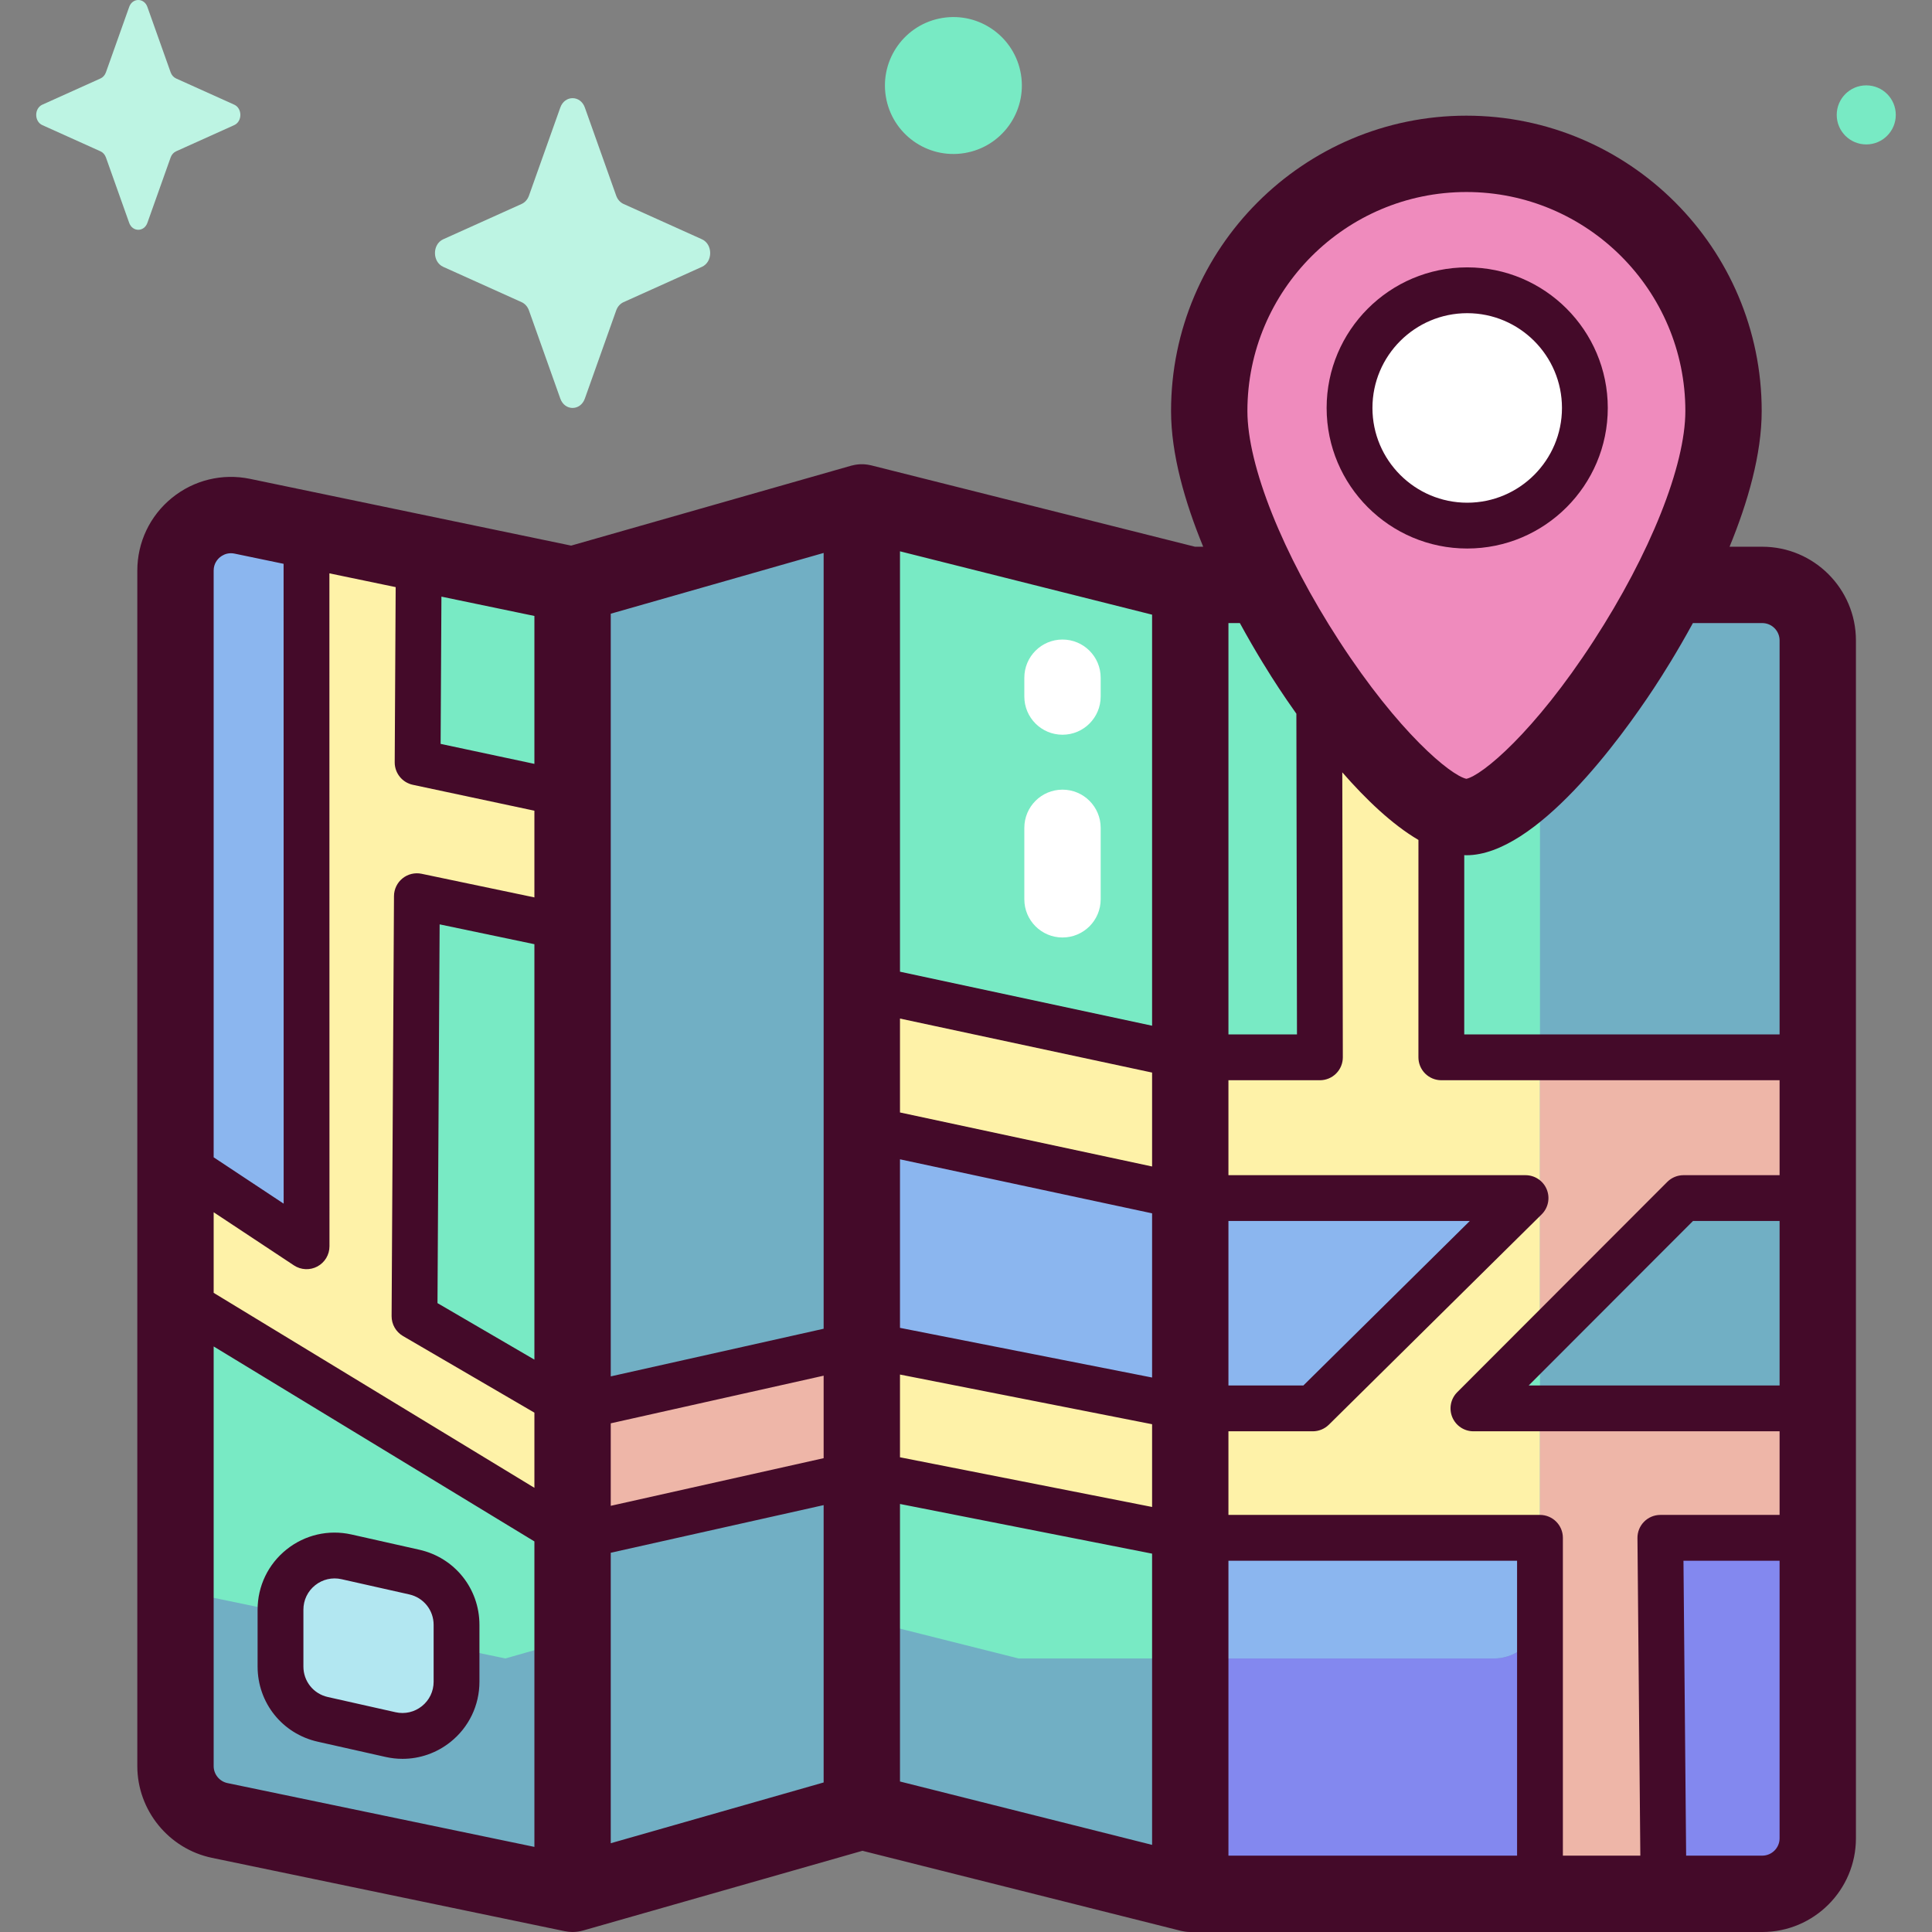 <svg id="Capa_1" enable-background="new 0 0 512 512" height="512" viewBox="0 0 512 512" width="512" xmlns="http://www.w3.org/2000/svg"><rect x="0" y="0" width="512" height="512" fill="#808080" stroke="none"/><g><g><path d="m467.013 155.006h-151.579l-87.044-21.877-76.65 21.877-87.523-18.196c-9.136-1.899-17.709 5.075-17.709 14.406v316.82c0 6.972 4.893 12.987 11.719 14.406l93.513 19.441 76.65-21.877 87.044 21.877h151.579c8.127 0 14.714-6.588 14.714-14.714v-317.448c0-8.127-6.587-14.715-14.714-14.715z" fill="#78eac4"/><g fill="#8bb6ef"><path d="m317.519 407.61v94.274h149.494c8.127 0 14.714-6.588 14.714-14.714v-79.56z"/><path d="m404.286 317.507h-88.852l-84.296-19.021v57.604l82.344 16.364 34.418.786z"/><path d="m80.891 140.277-16.675-3.466c-9.136-1.899-17.709 5.075-17.709 14.406v156.065c10.4 5.586 34.384 21.226 34.384 21.226z"/></g><path d="m440.85 500.04-.836-92.5h41.713v-34.3h-91.25l55.664-55.733h35.586v-37.303h-99.759l.008-66.589v-37.881l-32.374 2.495.192 101.975h-34.36l-87.044-18.652v37.303l87.044 18.652h88.852l-56.386 55.733h-32.466l-87.044-17.15-76.651 17.15-41.89-24.423.631-111.314 41.259 8.637v-35.343l-41.065-8.752.303-55.513-29.753-9.747.021 193.492-34.738-22.995v36.29l105.232 63.968 76.651-17.15 87.044 17.15h92.676v92.5z" fill="#fef2a8"/><path d="m467.013 155.006h-62.375c2.145 2.203 3.472 5.207 3.472 8.525v263.753c0 6.752-5.473 12.225-12.225 12.225h-125.94l-41.555-10.444v-300.413l-76.651 26.355v279.422l-17.8 5.08-77.696-16.152c-5.672-1.179-9.737-6.177-9.737-11.969v56.649c0 6.972 4.893 12.987 11.719 14.406l93.513 19.441 76.65-21.877 87.044 21.877h151.579c8.127 0 14.714-6.588 14.714-14.714v-317.449c.002-8.127-6.585-14.715-14.712-14.715z" fill="#71afc4"/><path d="m408.11 427.284c0 6.752-5.473 12.225-12.225 12.225h-78.366v62.375h149.494c8.126 0 14.714-6.588 14.714-14.714v-79.56h-73.617z" fill="#8388ef"/><g fill="#eeb6a8"><path d="m228.39 356.09-76.651 17.15v34.3l76.651-17.15z"/><path d="m481.727 373.24h-73.617v54.044.001 72.755h32.74l-.836-92.5h41.713z"/><path d="m408.11 355.585 38.031-38.079h35.586v-37.302h-73.617z"/></g><path d="m456.753 108.917c0 37.636-49.071 107.615-68.146 107.615s-68.146-69.979-68.146-107.615 30.51-68.146 68.146-68.146 68.146 30.51 68.146 68.146z" fill="#ef8bbd"/><ellipse cx="388.826" cy="108.11" fill="#fff" rx="31.184" ry="31.183" transform="matrix(.16 -.987 .987 .16 219.829 474.597)"/><path d="m103.498 459.683-17.962-4.035c-6.548-1.471-11.2-7.285-11.2-13.996v-15.077c0-9.191 8.522-16.011 17.489-13.996l17.962 4.035c6.548 1.471 11.201 7.285 11.201 13.996v15.077c-.001 9.191-8.523 16.011-17.49 13.996z" fill="#b2e7f1"/></g><g><g fill="#440a29"><path d="m467.013 144.89h-8.662c4.819-11.727 8.517-24.468 8.517-35.973 0-43.154-35.109-78.262-78.263-78.262s-78.262 35.108-78.262 78.262c0 11.505 3.698 24.246 8.518 35.973h-2.177l-85.829-21.572c-.102-.026-.206-.037-.309-.059-.188-.041-.376-.078-.565-.108-.196-.031-.391-.055-.587-.075-.185-.019-.369-.033-.554-.042-.202-.009-.403-.01-.604-.007-.182.003-.363.009-.545.021-.204.014-.407.036-.61.063-.179.023-.357.049-.535.082-.203.038-.404.084-.604.135-.109.027-.219.042-.328.073l-74.256 21.193-85.083-17.688c-7.348-1.527-14.901.313-20.724 5.049-5.822 4.736-9.161 11.757-9.161 19.261v316.82c0 11.704 8.317 21.928 19.776 24.311l93.514 19.441c.055.011.11.015.165.026.223.042.446.076.671.104.095.012.19.026.285.035.31.029.622.048.934.048h.004.001s0 0 .001 0h.001c.418 0 .833-.035 1.245-.086.084-.01.167-.02.25-.032.406-.061.807-.145 1.203-.254.025-.007.05-.009.075-.016l74.042-21.132 84.411 21.216c.047.012.096.016.143.027.287.067.578.12.873.163.098.014.195.033.293.045.38.043.765.071 1.157.071h151.58c13.692 0 24.83-11.139 24.83-24.83v-317.452c0-13.692-11.139-24.831-24.831-24.831zm-31.311 258.377c-1.14 1.15-1.773 2.708-1.758 4.328l.761 84.172h-20.525v-84.227c0-3.352-2.718-6.07-6.07-6.07h-82.56v-22.16h22.35c1.597 0 3.131-.63 4.267-1.753l56.386-55.733c1.751-1.73 2.283-4.346 1.348-6.623-.936-2.277-3.153-3.763-5.614-3.763h-78.737v-25.163h24.245c1.612 0 3.157-.641 4.297-1.782 1.138-1.141 1.776-2.688 1.773-4.299l-.142-75.512c6.178 7.077 13.18 13.811 20.181 17.915l-.005 57.607c0 1.61.639 3.154 1.777 4.293 1.139 1.139 2.682 1.778 4.292 1.778h89.643v25.163h-25.47c-1.611 0-3.156.641-4.294 1.78l-55.664 55.733c-1.735 1.737-2.253 4.347-1.313 6.614.941 2.267 3.154 3.745 5.607 3.745h81.134v22.16h-31.598c-1.619 0-3.171.647-4.311 1.797zm-379.079-82.009 21.272 14.081c1.864 1.235 4.257 1.344 6.223.285 1.969-1.058 3.197-3.112 3.197-5.347l-.019-178.335 17.562 3.651-.254 46.42c-.016 2.877 1.991 5.37 4.804 5.969l32.215 6.865v22.974l-29.898-6.259c-1.784-.372-3.64.074-5.057 1.219-1.418 1.145-2.245 2.866-2.256 4.688l-.631 111.314c-.012 2.172 1.136 4.184 3.012 5.279l34.831 20.307v19.919l-85-51.669v-21.361zm85 39.058-25.684-14.975.569-100.375 25.115 5.257zm20.233 16.881 56.418-12.623v21.86l-56.418 12.623zm166.723-212.074c4.221 7.744 8.129 13.911 10.358 17.288 1.269 1.923 2.83 4.22 4.615 6.733l.16 84.99h-18.162v-109.011zm-90.073 142.107 66.811 14.316v43.514l-66.811-13.164zm87.044 16.346h63.96l-44.104 43.594h-19.856zm-20.233-14.445-66.811-14.316v-24.887l66.811 14.316zm-66.811 55.139 66.811 13.163v21.927l-66.811-13.164zm166.612 2.9 43.54-43.594h22.953v43.594zm61.895-202.047c2.535 0 4.598 2.063 4.598 4.598v104.413h-83.572l.003-47.514c.188.006.377.029.564.029 18.477 0 40.891-30.937 49.67-44.238 2.229-3.377 6.136-9.544 10.358-17.288zm-78.407-114.236c31.998 0 58.03 26.032 58.03 58.03 0 14.478-9.32 37.829-24.324 60.939-15.764 24.282-29.546 35.635-33.707 36.535-4.16-.9-17.943-12.254-33.706-36.536-15.004-23.11-24.324-46.461-24.324-60.938.002-31.998 26.033-58.03 58.031-58.03zm-83.289 220.941-66.811-14.315v-111.41l66.811 16.792zm-87.043 80.306-56.418 12.623v-202.117l56.418-16.103zm-76.651-149.699-24.853-5.296.213-39.025 24.64 5.122zm-83.304-54.785c.518-.421 1.508-1.037 2.869-1.037.304 0 .628.031.969.102l12.999 2.702.018 169.562-18.551-12.279v-155.483c0-1.903 1.063-3.051 1.696-3.567zm-1.696 320.386v-111.212l85 51.669v80.954l-81.337-16.909c-2.123-.441-3.663-2.334-3.663-4.502zm105.233-56.539 56.418-12.624v73.5l-56.418 16.103zm76.65-12.927 66.811 13.164v77.177l-66.811-16.793zm87.044 15.04h76.491v78.157h-76.491zm141.463 78.157h-20.168l-.707-78.157h25.473v73.56c0 2.535-2.063 4.597-4.598 4.597z"/><path d="m388.825 145.363c20.542 0 37.254-16.712 37.254-37.253 0-20.542-16.712-37.254-37.254-37.254s-37.254 16.712-37.254 37.254c.001 20.542 16.713 37.253 37.254 37.253zm0-62.367c13.848 0 25.114 11.266 25.114 25.114s-11.266 25.114-25.114 25.114-25.114-11.266-25.114-25.114 11.267-25.114 25.114-25.114z"/><path d="m111.117 410.692-17.961-4.035c-6.088-1.368-12.363.083-17.23 3.979-4.868 3.895-7.659 9.705-7.659 15.939v15.077c0 9.619 6.555 17.81 15.939 19.918l17.962 4.036c1.5.337 3.011.503 4.511.503 4.583 0 9.052-1.547 12.719-4.482 4.868-3.895 7.659-9.705 7.659-15.939v-15.078c0-9.619-6.555-17.81-15.94-19.918zm3.8 34.995c0 2.527-1.131 4.881-3.105 6.461-1.973 1.579-4.519 2.167-6.984 1.613l-17.962-4.036c-3.804-.854-6.461-4.174-6.461-8.074v-15.077c0-2.527 1.131-4.882 3.105-6.461 1.972-1.579 4.52-2.167 6.984-1.613l17.961 4.035c3.804.855 6.462 4.175 6.462 8.074z"/></g><path d="m281.574 248.445c-5.587 0-10.116-4.529-10.116-10.116v-18.947c0-5.587 4.53-10.116 10.116-10.116s10.116 4.529 10.116 10.116v18.947c0 5.587-4.53 10.116-10.116 10.116z" fill="#fff"/><path d="m281.574 194.711c-5.587 0-10.116-4.529-10.116-10.116v-4.995c0-5.587 4.53-10.116 10.116-10.116s10.116 4.529 10.116 10.116v4.995c0 5.587-4.53 10.116-10.116 10.116z" fill="#fff"/></g><g><path d="m148.489 28.492-8.31 23.366c-.356 1-1.06 1.793-1.949 2.194l-20.76 9.353c-2.933 1.322-2.933 5.994 0 7.316l20.76 9.353c.889.401 1.593 1.193 1.949 2.194l8.31 23.366c1.174 3.301 5.326 3.301 6.5 0l8.31-23.366c.356-1 1.06-1.793 1.949-2.194l20.76-9.353c2.933-1.321 2.933-5.994 0-7.316l-20.76-9.353c-.889-.401-1.593-1.193-1.949-2.194l-8.31-23.366c-1.174-3.301-5.326-3.301-6.5 0z" fill="#bdf4e3"/><path d="m34.237 1.837-6.164 17.333c-.264.742-.786 1.33-1.446 1.627l-15.399 6.938c-2.176.98-2.176 4.447 0 5.427l15.399 6.938c.659.297 1.182.885 1.446 1.627l6.164 17.333c.871 2.449 3.95 2.449 4.821 0l6.164-17.333c.264-.742.786-1.33 1.446-1.627l15.399-6.938c2.175-.98 2.175-4.447 0-5.427l-15.399-6.938c-.659-.297-1.182-.885-1.446-1.627l-6.164-17.333c-.871-2.449-3.951-2.449-4.821 0z" fill="#bdf4e3"/><g fill="#78eac4"><ellipse cx="252.688" cy="22.62" rx="18.145" ry="18.145" transform="matrix(.987 -.16 .16 .987 -.361 40.768)"/><circle cx="494.577" cy="30.448" r="7.827"/></g></g></g></svg>